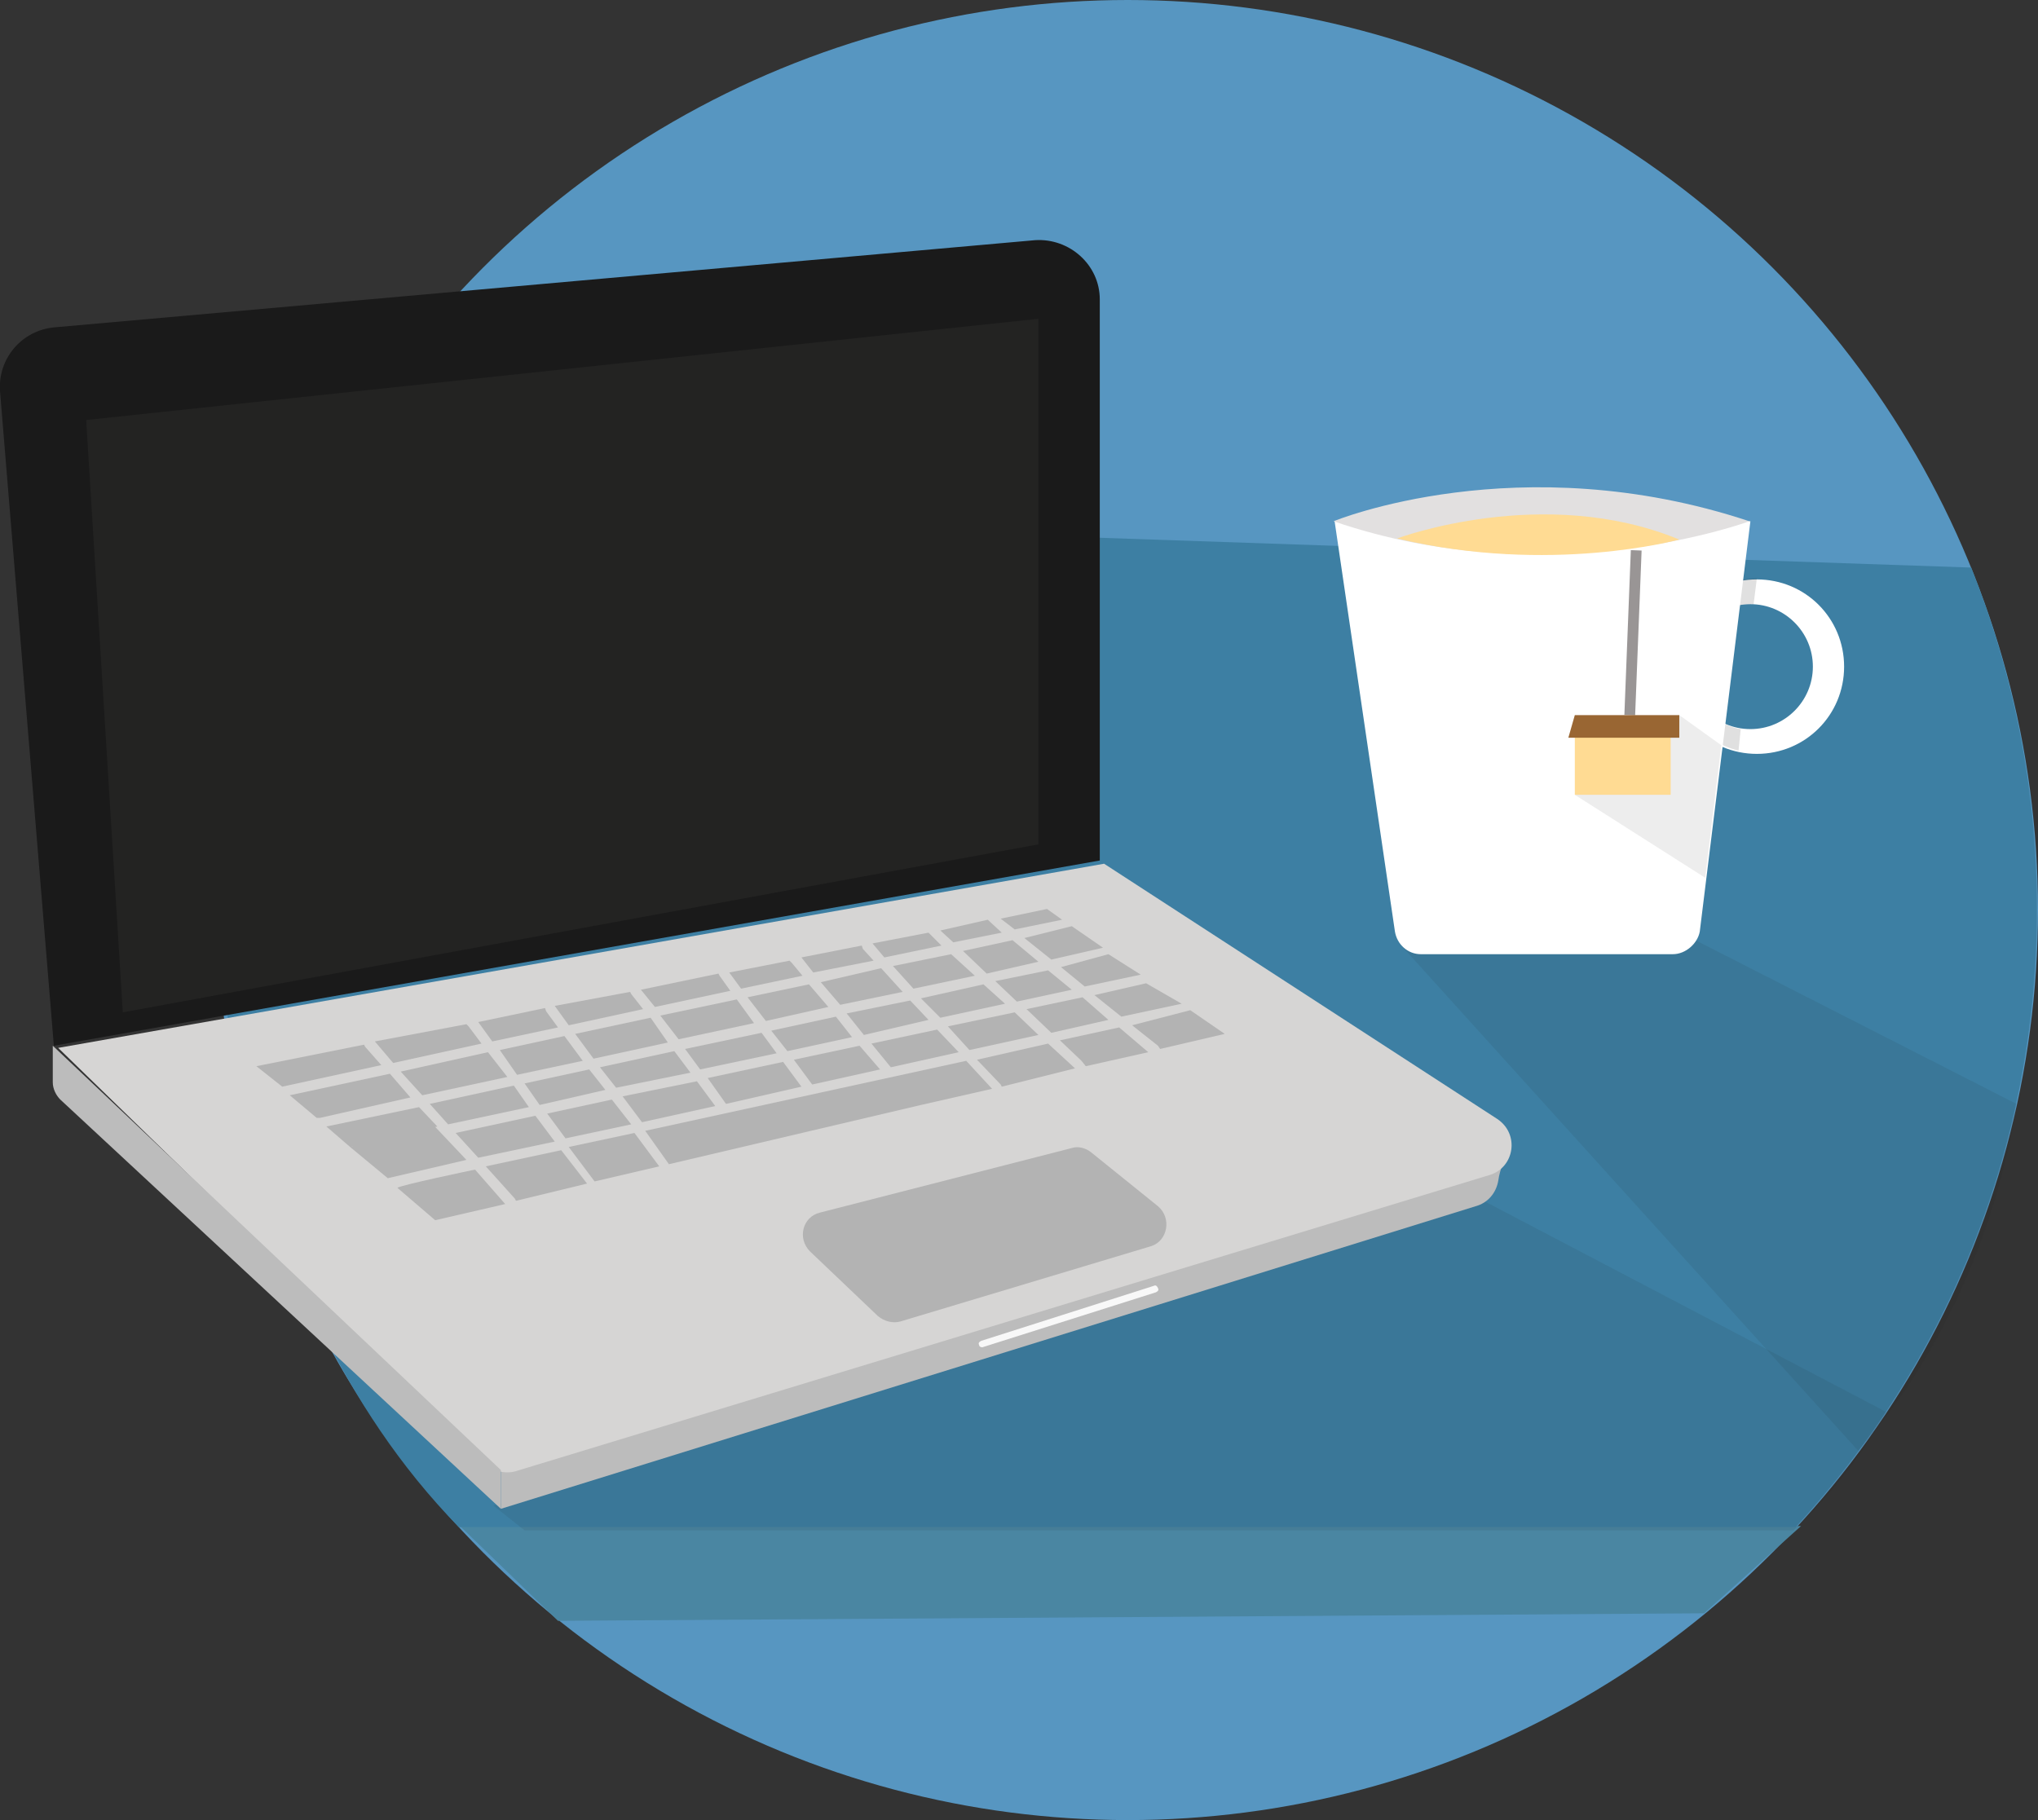 <?xml version="1.0" encoding="utf-8"?>
<!-- Generator: Adobe Illustrator 21.0.0, SVG Export Plug-In . SVG Version: 6.00 Build 0)  -->
<svg version="1.1" id="Livello_1" xmlns="http://www.w3.org/2000/svg" xmlns:xlink="http://www.w3.org/1999/xlink" x="0px" y="0px"
	 width="189.2px" height="169px" viewBox="0 0 189.2 169" style="enable-background:new 0 0 189.2 169;" xml:space="preserve">
<rect x="0" y="0" width="189.2" height="169" fill="#333333" stroke="none"/>
<style type="text/css">
	.st0{fill:#5796C1;}
	.st1{fill:#4A86A2;}
	.st2{fill:#3D7FA3;}
	.st3{opacity:8.000000e-02;fill:#231F20;enable-background:new    ;}
	.st4{fill:#FFFFFF;}
	.st5{fill:none;}
	.st6{opacity:0.14;fill:#231F20;enable-background:new    ;}
	.st7{fill:#1A1A1A;}
	.st8{fill:#BCBCBC;}
	.st9{fill:#F8F8F8;}
	.st10{fill:#D6D5D4;}
	.st11{fill:#232322;}
	.st12{fill:#B3B3B3;}
	.st13{fill:#E2E0E0;}
	.st14{fill:#FFDB93;}
	.st15{fill:none;stroke:#999595;stroke-miterlimit:10;}
	.st16{fill:#996633;}
</style>
<circle class="st0" cx="104.7" cy="84.5" r="84.5"/>
<polygon class="st1" points="158.2,149.8 51.8,150.5 42.7,141.7 167.2,141.7 "/>
<path class="st2" d="M20.2,84.4c0,0,0.4,34.9,22.4,57.4h124.1c13.9-15.1,22.4-35.2,22.4-57.4c0-11.2-2.2-21.9-6.1-31.7L54.3,48.3
	C44.7,58.4,20.2,84.4,20.2,84.4z"/>
<g>
	<path class="st3" d="M136.4,110.8l-90.6,29l2.9,2.3h117.8c5.9-5.6,8.6-11,8.6-11L136.4,110.8z"/>
</g>
<path class="st4" d="M163.1,53.8c-4.5,0-8.1,3.6-8.1,8.1s3.6,8.1,8.1,8.1s8.1-3.6,8.1-8.1C171.2,57.4,167.6,53.8,163.1,53.8z
	 M162.5,67.7c-3.2,0-5.8-2.6-5.8-5.8c0-3.2,2.6-5.8,5.8-5.8c3.2,0,5.8,2.6,5.8,5.8C168.3,65.1,165.7,67.7,162.5,67.7z"/>
<g>
	<path class="st5" d="M156.7,61.9c0,2.9,2.1,5.3,4.9,5.7l1.2-11.5c-0.1,0-0.2,0-0.3,0C159.3,56.1,156.7,58.7,156.7,61.9z"/>
	<path class="st5" d="M162.5,67.7c3.2,0,5.8-2.6,5.8-5.8c0-3.1-2.4-5.6-5.5-5.8l-1.2,11.5C161.9,67.7,162.2,67.7,162.5,67.7z"/>
	<path class="st6" d="M156.7,61.9c0-3.2,2.6-5.8,5.8-5.8c0.1,0,0.2,0,0.3,0l0.3-2.4c-4.4,0.1-8,3.6-8,8.1c0,3.8,2.7,7,6.3,7.9l0.2-2
		C158.8,67.2,156.7,64.8,156.7,61.9z"/>
</g>
<path class="st3" d="M157.4,87.3l29.8,15.2c0,0-2,17.9-14.7,32.2l-42.5-47L157.4,87.3z"/>
<g>
	<path class="st7" d="M102.1,79.9V27.8c0-3.2-2.8-5.7-6-5.5L5,30.4c-3,0.3-5.2,2.9-5,5.9l5,60.8L102.1,79.9z"/>
	<path class="st8" d="M139.5,107.7c0.4-0.7-0.3,1-0.4,1.9c-0.2,1.2-1,2.1-2.1,2.4l-90.5,28.1v-3.6L139.5,107.7z"/>
	<line class="st5" x1="107.2" y1="119.7" x2="91.2" y2="124.8"/>
	<path class="st9" d="M91.2,125.1C91.2,125.1,91.2,125.1,91.2,125.1l16.1-5.1c0.2-0.1,0.3-0.2,0.2-0.4c-0.1-0.2-0.2-0.3-0.4-0.2
		l-16,5.1c-0.2,0.1-0.3,0.2-0.2,0.4C90.9,125,91,125.1,91.2,125.1z"/>
	<path class="st10" d="M138.3,109.1l-90.4,27.5c-1,0.3-2.1,0-2.8-0.7L5.4,97.3l97.1-17.1l36.5,23.7
		C141.1,105.3,140.6,108.4,138.3,109.1z"/>
	<path class="st8" d="M46.5,136.5L4.9,97.1v3.4c0,0.6,0.3,1.2,0.7,1.6l40.9,38V136.5z"/>
	<polygon class="st11" points="96.4,78.4 96.4,29.6 8,39 11.4,94 	"/>
	<path class="st12" d="M107.5,112l-6.2-5c-0.5-0.4-1.2-0.6-1.8-0.4l-23.4,6c-1.6,0.4-2.1,2.4-0.9,3.6l6.3,6c0.6,0.5,1.4,0.7,2.1,0.5
		l23.3-7C108.4,115.2,108.8,113.1,107.5,112z"/>
	<polygon class="st12" points="65.7,100.1 72.7,98.6 74.4,100.9 67.4,102.5 	"/>
	<polygon class="st12" points="80.9,96.9 87,95.6 89,97.7 82.7,99.1 	"/>
	<polygon class="st12" points="73.7,98.4 79.8,97.1 81.7,99.3 75.4,100.7 	"/>
	<polygon class="st12" points="90.5,90.6 84.8,91.8 82.9,89.7 88.3,88.6 	"/>
	<polygon class="st12" points="90,97.5 88,95.3 94.2,94 96.4,96.1 	"/>
	<polygon class="st12" points="83.8,92.1 78,93.3 76.2,91.2 81.8,89.9 	"/>
	<polygon class="st12" points="54.7,99.3 56.2,101.2 50.1,102.6 48.7,100.6 	"/>
	<polygon class="st12" points="58.6,92.3 59.7,93.7 52.8,95.2 51.5,93.4 58.5,92.1 	"/>
	<polygon class="st12" points="52.4,96.2 54.1,98.5 48,99.8 46.4,97.5 	"/>
	<polygon class="st12" points="76.9,93.5 71.1,94.8 69.4,92.6 75.1,91.4 	"/>
	<polygon class="st12" points="50.8,103.4 56.8,102.1 58.6,104.4 52.5,105.7 	"/>
	<polygon class="st12" points="57.8,101.8 64.7,100.4 66.4,102.7 59.6,104.2 	"/>
	<polygon class="st12" points="99.5,91.9 94.4,93 92.4,91.1 97.3,90.1 	"/>
	<polygon class="st12" points="85.5,92.7 91.3,91.4 93.3,93.2 87.3,94.5 	"/>
	<polygon class="st12" points="71.6,95.7 77.6,94.4 79.1,96.3 73.1,97.6 	"/>
	<polygon class="st12" points="36.5,98.7 34.8,96.7 43.3,95.1 43.5,95.3 44.7,96.9 	"/>
	<polygon class="st12" points="50.7,93.9 51.8,95.4 45.7,96.7 44.4,94.9 50.6,93.6 	"/>
	<polygon class="st12" points="55.7,99.1 62.6,97.6 64.1,99.6 57.2,101 	"/>
	<polygon class="st12" points="86.2,94.7 80.2,96.1 78.6,94.1 84.5,92.9 	"/>
	<polygon class="st12" points="70,95 63,96.5 61.3,94.3 68.4,92.8 	"/>
	<polygon class="st12" points="60.4,94.5 62,96.8 55.1,98.3 53.4,96 	"/>
	<polygon class="st12" points="63.6,97.4 70.7,95.9 72.1,97.8 65,99.3 	"/>
	<polygon class="st12" points="94.2,86.3 92.9,85.3 97.2,84.4 98.6,85.4 	"/>
	<polygon class="st12" points="55.2,109.7 52.8,106.5 58.9,105.2 61.2,108.3 	"/>
	<polygon class="st12" points="52.1,106.8 54.5,109.9 47.9,111.5 47.8,111.3 45.1,108.3 	"/>
	<polygon class="st12" points="49.7,103.6 51.5,106 44.4,107.5 42.3,105.2 	"/>
	<polygon class="st12" points="66.8,90.6 67.8,92 60.8,93.5 59.5,91.9 66.7,90.4 	"/>
	<polygon class="st12" points="47.7,100.8 49.1,102.8 41.6,104.4 39.9,102.5 	"/>
	<path class="st12" d="M44.1,108.6l2.8,3.2l-6.5,1.5l-3.5-3C36.9,110.1,44.1,108.6,44.1,108.6z"/>
	<polygon class="st12" points="39.8,104 43.3,107.7 36,109.4 32.5,106.5 	"/>
	<path class="st12" d="M33.3,107.2L33.3,107.2L33.3,107.2z"/>
	<polygon class="st12" points="38.9,102.8 40.6,104.6 32.5,106.5 30.3,104.6 	"/>
	<path class="st12" d="M33,107.3c0,0,0.3,0,0.4,0H33z"/>
	<polygon class="st12" points="107.5,97.1 105.1,95.2 110.5,93.8 113.7,96 107.7,97.4 	"/>
	<polygon class="st12" points="29.4,103.8 26.9,101.7 36.2,99.7 38.1,101.9 29.7,103.8 	"/>
	<polygon class="st12" points="23.8,99 33.8,97 33.9,97.2 35.4,98.9 26.2,100.9 	"/>
	<polygon class="st12" points="45.3,97.7 47.1,100 39.2,101.7 37.2,99.5 	"/>
	<polygon class="st12" points="62.1,108.1 59.9,105 89.7,98.5 92.1,101.1 85.5,102.6 	"/>
	<polygon class="st12" points="86.4,86.8 87.4,87.8 82.1,88.9 81,87.6 86.2,86.6 	"/>
	<polygon class="st12" points="91.7,85.4 93,86.6 88.5,87.5 87.3,86.4 	"/>
	<polygon class="st12" points="91.6,90.4 89.4,88.3 94,87.3 96.4,89.3 	"/>
	<polygon class="st12" points="73.5,89.4 74.5,90.6 68.8,91.8 67.7,90.3 73.3,89.2 	"/>
	<polygon class="st12" points="80.1,88.1 81.1,89.2 75.5,90.3 74.4,88.9 80,87.8 	"/>
	<polygon class="st12" points="109.7,93.2 104.1,94.4 101.6,92.4 106.4,91.3 	"/>
	<polyline class="st12" points="100.8,99 100.4,98.5 98.4,96.6 103.9,95.4 106.6,97.7 	"/>
	<path class="st12" d="M97.3,96.9l2.5,2.3l0,0l0,0l-6.8,1.7l-0.1-0.2l-2.2-2.3L97.3,96.9z"/>
	<polygon class="st12" points="102.4,88 97.6,89.1 95.1,87.1 99.5,86 	"/>
	<polygon class="st12" points="95.3,93.7 100.5,92.6 102.9,94.7 97.6,95.9 	"/>
	<polygon class="st12" points="105.9,90.5 100.7,91.6 98.5,89.8 102.9,88.6 	"/>
</g>
<path class="st4" d="M155.3,88.6h-23.4c-1.2,0-2.2-0.9-2.4-2.1l-5.6-38.1h38.6l-4.7,38.1C157.6,87.6,156.5,88.6,155.3,88.6z"/>
<path class="st13" d="M123.8,48.4c0,0,17.2-7.1,38.6,0C162.4,48.4,143.9,55.3,123.8,48.4z"/>
<path class="st14" d="M129.7,50c0,0,13.6-5.1,26.2,0.1C155.9,50.1,143.9,53.4,129.7,50z"/>
<polygon class="st3" points="155.9,66.4 159.8,69.2 158.3,81.5 146.2,73.8 "/>
<line class="st15" x1="151.9" y1="51.1" x2="151.3" y2="66.4"/>
<polygon class="st14" points="146.2,68.5 146.2,73.8 155.1,73.8 155.1,67.4 "/>
<polygon class="st16" points="146.2,66.4 155.9,66.4 155.9,68.5 145.6,68.5 "/>
</svg>
